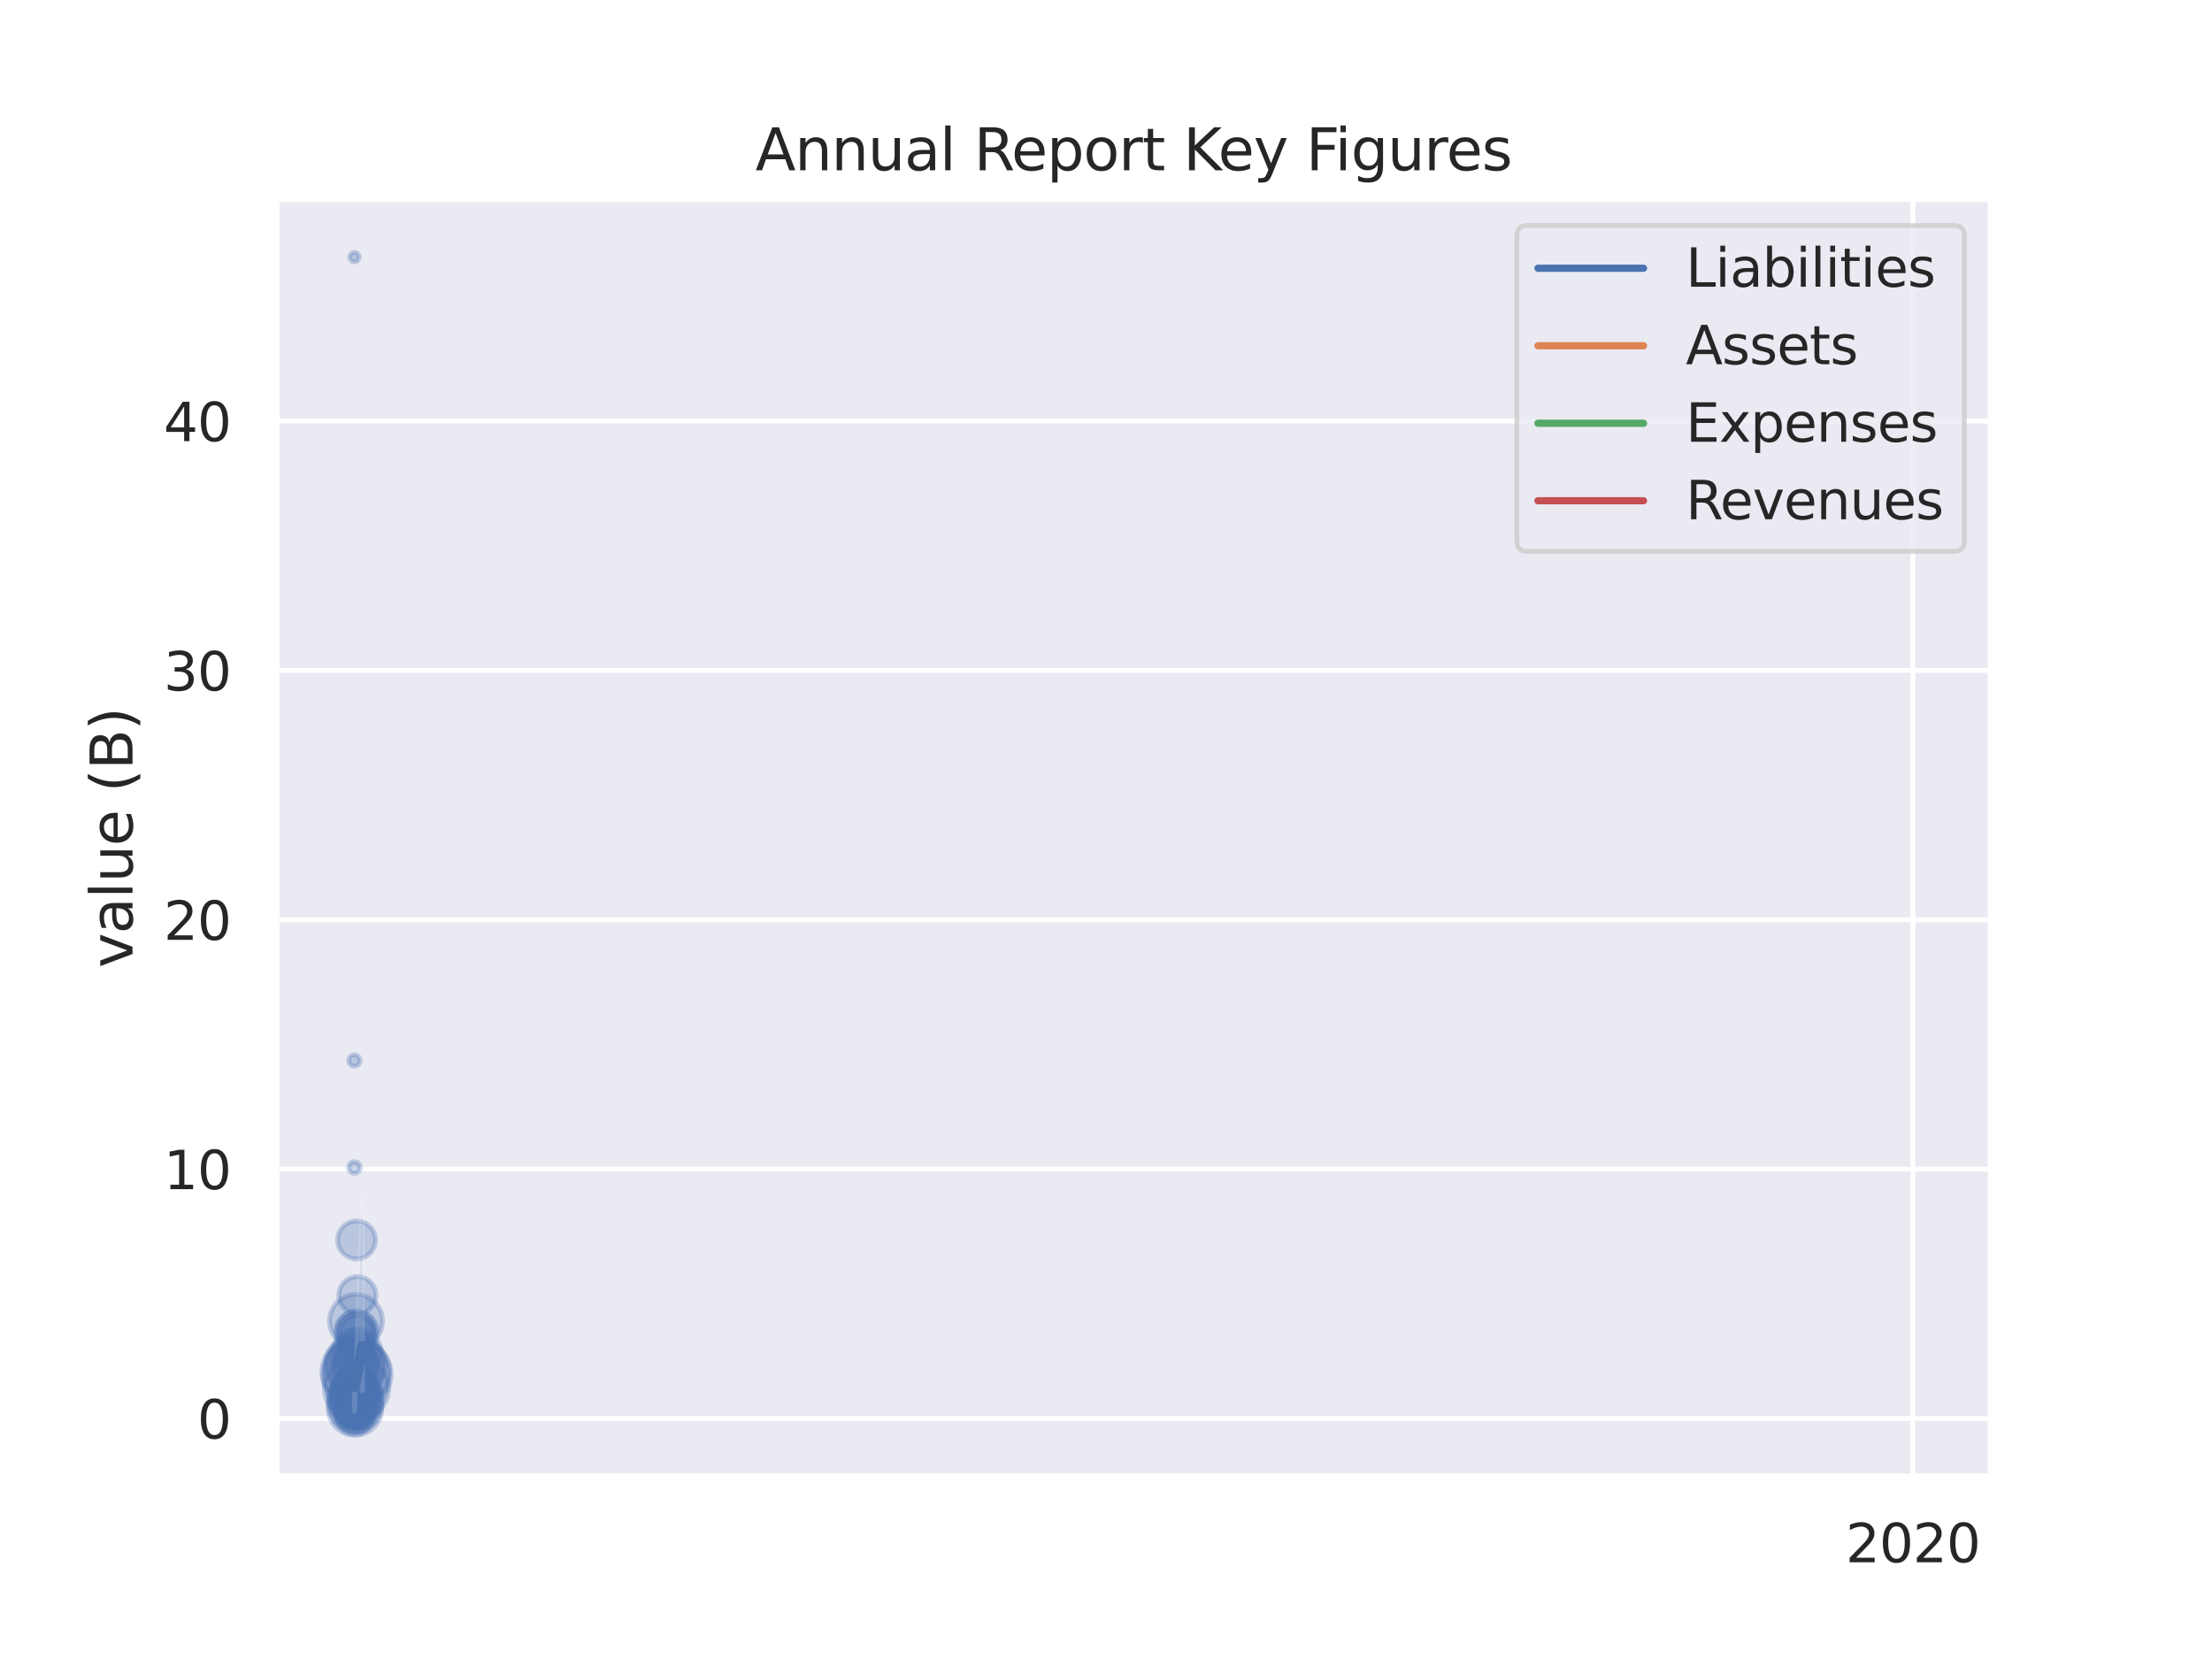 <?xml version="1.0" encoding="utf-8" standalone="no"?>
<!DOCTYPE svg PUBLIC "-//W3C//DTD SVG 1.1//EN"
  "http://www.w3.org/Graphics/SVG/1.1/DTD/svg11.dtd">
<svg xmlns:xlink="http://www.w3.org/1999/xlink" width="460.8pt" height="345.6pt" viewBox="0 0 460.8 345.6" xmlns="http://www.w3.org/2000/svg" version="1.1">
 <defs>
  <style type="text/css">*{stroke-linejoin: round; stroke-linecap: butt}</style>
 </defs>
 <g id="figure_1">
  <g id="patch_1">
   <path d="M 0 345.6 
L 460.8 345.6 
L 460.8 0 
L 0 0 
z
" style="fill: #ffffff"/>
  </g>
  <g id="axes_1">
   <g id="patch_2">
    <path d="M 57.6 307.584 
L 414.72 307.584 
L 414.72 41.472 
L 57.6 41.472 
z
" style="fill: #eaeaf2"/>
   </g>
   <g id="matplotlib.axis_1">
    <g id="xtick_1">
     <g id="line2d_1">
      <path d="M 398.487 307.584 
L 398.487 41.472 
" clip-path="url(#p15b1c9dc58)" style="fill: none; stroke: #ffffff; stroke-linecap: round"/>
     </g>
     <g id="text_1">
      <!-- 2020 -->
      <g style="fill: #262626" transform="translate(384.49 325.442) scale(0.11 -0.11)">
       <defs>
        <path id="DejaVuSans-32" d="M 1228 531 
L 3431 531 
L 3431 0 
L 469 0 
L 469 531 
Q 828 903 1448 1529 
Q 2069 2156 2228 2338 
Q 2531 2678 2651 2914 
Q 2772 3150 2772 3378 
Q 2772 3750 2511 3984 
Q 2250 4219 1831 4219 
Q 1534 4219 1204 4116 
Q 875 4013 500 3803 
L 500 4441 
Q 881 4594 1212 4672 
Q 1544 4750 1819 4750 
Q 2544 4750 2975 4387 
Q 3406 4025 3406 3419 
Q 3406 3131 3298 2873 
Q 3191 2616 2906 2266 
Q 2828 2175 2409 1742 
Q 1991 1309 1228 531 
z
" transform="scale(0.016)"/>
        <path id="DejaVuSans-30" d="M 2034 4250 
Q 1547 4250 1301 3770 
Q 1056 3291 1056 2328 
Q 1056 1369 1301 889 
Q 1547 409 2034 409 
Q 2525 409 2770 889 
Q 3016 1369 3016 2328 
Q 3016 3291 2770 3770 
Q 2525 4250 2034 4250 
z
M 2034 4750 
Q 2819 4750 3233 4129 
Q 3647 3509 3647 2328 
Q 3647 1150 3233 529 
Q 2819 -91 2034 -91 
Q 1250 -91 836 529 
Q 422 1150 422 2328 
Q 422 3509 836 4129 
Q 1250 4750 2034 4750 
z
" transform="scale(0.016)"/>
       </defs>
       <use xlink:href="#DejaVuSans-32"/>
       <use xlink:href="#DejaVuSans-30" x="63.623"/>
       <use xlink:href="#DejaVuSans-32" x="127.246"/>
       <use xlink:href="#DejaVuSans-30" x="190.869"/>
      </g>
     </g>
    </g>
   </g>
   <g id="matplotlib.axis_2">
    <g id="ytick_1">
     <g id="line2d_2">
      <path d="M 57.6 295.488 
L 414.72 295.488 
" clip-path="url(#p15b1c9dc58)" style="fill: none; stroke: #ffffff; stroke-linecap: round"/>
     </g>
     <g id="text_2">
      <!-- 0 -->
      <g style="fill: #262626" transform="translate(41.101 299.667) scale(0.11 -0.11)">
       <use xlink:href="#DejaVuSans-30"/>
      </g>
     </g>
    </g>
    <g id="ytick_2">
     <g id="line2d_3">
      <path d="M 57.6 243.547 
L 414.72 243.547 
" clip-path="url(#p15b1c9dc58)" style="fill: none; stroke: #ffffff; stroke-linecap: round"/>
     </g>
     <g id="text_3">
      <!-- 10 -->
      <g style="fill: #262626" transform="translate(34.102 247.726) scale(0.11 -0.11)">
       <defs>
        <path id="DejaVuSans-31" d="M 794 531 
L 1825 531 
L 1825 4091 
L 703 3866 
L 703 4441 
L 1819 4666 
L 2450 4666 
L 2450 531 
L 3481 531 
L 3481 0 
L 794 0 
L 794 531 
z
" transform="scale(0.016)"/>
       </defs>
       <use xlink:href="#DejaVuSans-31"/>
       <use xlink:href="#DejaVuSans-30" x="63.623"/>
      </g>
     </g>
    </g>
    <g id="ytick_3">
     <g id="line2d_4">
      <path d="M 57.6 191.606 
L 414.72 191.606 
" clip-path="url(#p15b1c9dc58)" style="fill: none; stroke: #ffffff; stroke-linecap: round"/>
     </g>
     <g id="text_4">
      <!-- 20 -->
      <g style="fill: #262626" transform="translate(34.102 195.786) scale(0.11 -0.11)">
       <use xlink:href="#DejaVuSans-32"/>
       <use xlink:href="#DejaVuSans-30" x="63.623"/>
      </g>
     </g>
    </g>
    <g id="ytick_4">
     <g id="line2d_5">
      <path d="M 57.6 139.666 
L 414.72 139.666 
" clip-path="url(#p15b1c9dc58)" style="fill: none; stroke: #ffffff; stroke-linecap: round"/>
     </g>
     <g id="text_5">
      <!-- 30 -->
      <g style="fill: #262626" transform="translate(34.102 143.845) scale(0.11 -0.11)">
       <defs>
        <path id="DejaVuSans-33" d="M 2597 2516 
Q 3050 2419 3304 2112 
Q 3559 1806 3559 1356 
Q 3559 666 3084 287 
Q 2609 -91 1734 -91 
Q 1441 -91 1130 -33 
Q 819 25 488 141 
L 488 750 
Q 750 597 1062 519 
Q 1375 441 1716 441 
Q 2309 441 2620 675 
Q 2931 909 2931 1356 
Q 2931 1769 2642 2001 
Q 2353 2234 1838 2234 
L 1294 2234 
L 1294 2753 
L 1863 2753 
Q 2328 2753 2575 2939 
Q 2822 3125 2822 3475 
Q 2822 3834 2567 4026 
Q 2313 4219 1838 4219 
Q 1578 4219 1281 4162 
Q 984 4106 628 3988 
L 628 4550 
Q 988 4650 1302 4700 
Q 1616 4750 1894 4750 
Q 2613 4750 3031 4423 
Q 3450 4097 3450 3541 
Q 3450 3153 3228 2886 
Q 3006 2619 2597 2516 
z
" transform="scale(0.016)"/>
       </defs>
       <use xlink:href="#DejaVuSans-33"/>
       <use xlink:href="#DejaVuSans-30" x="63.623"/>
      </g>
     </g>
    </g>
    <g id="ytick_5">
     <g id="line2d_6">
      <path d="M 57.6 87.725 
L 414.72 87.725 
" clip-path="url(#p15b1c9dc58)" style="fill: none; stroke: #ffffff; stroke-linecap: round"/>
     </g>
     <g id="text_6">
      <!-- 40 -->
      <g style="fill: #262626" transform="translate(34.102 91.904) scale(0.11 -0.11)">
       <defs>
        <path id="DejaVuSans-34" d="M 2419 4116 
L 825 1625 
L 2419 1625 
L 2419 4116 
z
M 2253 4666 
L 3047 4666 
L 3047 1625 
L 3713 1625 
L 3713 1100 
L 3047 1100 
L 3047 0 
L 2419 0 
L 2419 1100 
L 313 1100 
L 313 1709 
L 2253 4666 
z
" transform="scale(0.016)"/>
       </defs>
       <use xlink:href="#DejaVuSans-34"/>
       <use xlink:href="#DejaVuSans-30" x="63.623"/>
      </g>
     </g>
    </g>
    <g id="text_7">
     <!-- value (B) -->
     <g style="fill: #262626" transform="translate(27.607 201.623) rotate(-90) scale(0.12 -0.12)">
      <defs>
       <path id="DejaVuSans-76" d="M 191 3500 
L 800 3500 
L 1894 563 
L 2988 3500 
L 3597 3500 
L 2284 0 
L 1503 0 
L 191 3500 
z
" transform="scale(0.016)"/>
       <path id="DejaVuSans-61" d="M 2194 1759 
Q 1497 1759 1228 1600 
Q 959 1441 959 1056 
Q 959 750 1161 570 
Q 1363 391 1709 391 
Q 2188 391 2477 730 
Q 2766 1069 2766 1631 
L 2766 1759 
L 2194 1759 
z
M 3341 1997 
L 3341 0 
L 2766 0 
L 2766 531 
Q 2569 213 2275 61 
Q 1981 -91 1556 -91 
Q 1019 -91 701 211 
Q 384 513 384 1019 
Q 384 1609 779 1909 
Q 1175 2209 1959 2209 
L 2766 2209 
L 2766 2266 
Q 2766 2663 2505 2880 
Q 2244 3097 1772 3097 
Q 1472 3097 1187 3025 
Q 903 2953 641 2809 
L 641 3341 
Q 956 3463 1253 3523 
Q 1550 3584 1831 3584 
Q 2591 3584 2966 3190 
Q 3341 2797 3341 1997 
z
" transform="scale(0.016)"/>
       <path id="DejaVuSans-6c" d="M 603 4863 
L 1178 4863 
L 1178 0 
L 603 0 
L 603 4863 
z
" transform="scale(0.016)"/>
       <path id="DejaVuSans-75" d="M 544 1381 
L 544 3500 
L 1119 3500 
L 1119 1403 
Q 1119 906 1312 657 
Q 1506 409 1894 409 
Q 2359 409 2629 706 
Q 2900 1003 2900 1516 
L 2900 3500 
L 3475 3500 
L 3475 0 
L 2900 0 
L 2900 538 
Q 2691 219 2414 64 
Q 2138 -91 1772 -91 
Q 1169 -91 856 284 
Q 544 659 544 1381 
z
M 1991 3584 
L 1991 3584 
z
" transform="scale(0.016)"/>
       <path id="DejaVuSans-65" d="M 3597 1894 
L 3597 1613 
L 953 1613 
Q 991 1019 1311 708 
Q 1631 397 2203 397 
Q 2534 397 2845 478 
Q 3156 559 3463 722 
L 3463 178 
Q 3153 47 2828 -22 
Q 2503 -91 2169 -91 
Q 1331 -91 842 396 
Q 353 884 353 1716 
Q 353 2575 817 3079 
Q 1281 3584 2069 3584 
Q 2775 3584 3186 3129 
Q 3597 2675 3597 1894 
z
M 3022 2063 
Q 3016 2534 2758 2815 
Q 2500 3097 2075 3097 
Q 1594 3097 1305 2825 
Q 1016 2553 972 2059 
L 3022 2063 
z
" transform="scale(0.016)"/>
       <path id="DejaVuSans-20" transform="scale(0.016)"/>
       <path id="DejaVuSans-28" d="M 1984 4856 
Q 1566 4138 1362 3434 
Q 1159 2731 1159 2009 
Q 1159 1288 1364 580 
Q 1569 -128 1984 -844 
L 1484 -844 
Q 1016 -109 783 600 
Q 550 1309 550 2009 
Q 550 2706 781 3412 
Q 1013 4119 1484 4856 
L 1984 4856 
z
" transform="scale(0.016)"/>
       <path id="DejaVuSans-42" d="M 1259 2228 
L 1259 519 
L 2272 519 
Q 2781 519 3026 730 
Q 3272 941 3272 1375 
Q 3272 1813 3026 2020 
Q 2781 2228 2272 2228 
L 1259 2228 
z
M 1259 4147 
L 1259 2741 
L 2194 2741 
Q 2656 2741 2882 2914 
Q 3109 3088 3109 3444 
Q 3109 3797 2882 3972 
Q 2656 4147 2194 4147 
L 1259 4147 
z
M 628 4666 
L 2241 4666 
Q 2963 4666 3353 4366 
Q 3744 4066 3744 3513 
Q 3744 3084 3544 2831 
Q 3344 2578 2956 2516 
Q 3422 2416 3680 2098 
Q 3938 1781 3938 1306 
Q 3938 681 3513 340 
Q 3088 0 2303 0 
L 628 0 
L 628 4666 
z
" transform="scale(0.016)"/>
       <path id="DejaVuSans-29" d="M 513 4856 
L 1013 4856 
Q 1481 4119 1714 3412 
Q 1947 2706 1947 2009 
Q 1947 1309 1714 600 
Q 1481 -109 1013 -844 
L 513 -844 
Q 928 -128 1133 580 
Q 1338 1288 1338 2009 
Q 1338 2731 1133 3434 
Q 928 4138 513 4856 
z
" transform="scale(0.016)"/>
      </defs>
      <use xlink:href="#DejaVuSans-76"/>
      <use xlink:href="#DejaVuSans-61" x="59.18"/>
      <use xlink:href="#DejaVuSans-6c" x="120.459"/>
      <use xlink:href="#DejaVuSans-75" x="148.242"/>
      <use xlink:href="#DejaVuSans-65" x="211.621"/>
      <use xlink:href="#DejaVuSans-20" x="273.145"/>
      <use xlink:href="#DejaVuSans-28" x="304.932"/>
      <use xlink:href="#DejaVuSans-42" x="343.945"/>
      <use xlink:href="#DejaVuSans-29" x="412.549"/>
     </g>
    </g>
   </g>
   <g id="PathCollection_1">
    <path d="M 74.173 280.697 
C 75.639 280.697 77.044 280.114 78.08 279.078 
C 79.117 278.042 79.699 276.636 79.699 275.171 
C 79.699 273.706 79.117 272.3 78.08 271.264 
C 77.044 270.228 75.639 269.645 74.173 269.645 
C 72.708 269.645 71.302 270.228 70.266 271.264 
C 69.23 272.3 68.648 273.706 68.648 275.171 
C 68.648 276.636 69.23 278.042 70.266 279.078 
C 71.302 280.114 72.708 280.697 74.173 280.697 
z
" clip-path="url(#p15b1c9dc58)" style="fill: #4c72b0; fill-opacity: 0.3; stroke: #4c72b0; stroke-opacity: 0.3"/>
    <path d="M 74.2 281.226 
C 75.156 281.226 76.073 280.846 76.749 280.17 
C 77.425 279.494 77.805 278.577 77.805 277.621 
C 77.805 276.665 77.425 275.748 76.749 275.072 
C 76.073 274.396 75.156 274.016 74.2 274.016 
C 73.244 274.016 72.327 274.396 71.651 275.072 
C 70.975 275.748 70.595 276.665 70.595 277.621 
C 70.595 278.577 70.975 279.494 71.651 280.17 
C 72.327 280.846 73.244 281.226 74.2 281.226 
z
" clip-path="url(#p15b1c9dc58)" style="fill: #4c72b0; fill-opacity: 0.3; stroke: #4c72b0; stroke-opacity: 0.3"/>
    <path d="M 74.007 290.561 
C 75.657 290.561 77.239 289.905 78.406 288.739 
C 79.573 287.572 80.229 285.989 80.229 284.339 
C 80.229 282.689 79.573 281.106 78.406 279.939 
C 77.239 278.773 75.657 278.117 74.007 278.117 
C 72.357 278.117 70.774 278.773 69.607 279.939 
C 68.44 281.106 67.785 282.689 67.785 284.339 
C 67.785 285.989 68.44 287.572 69.607 288.739 
C 70.774 289.905 72.357 290.561 74.007 290.561 
z
" clip-path="url(#p15b1c9dc58)" style="fill: #4c72b0; fill-opacity: 0.3; stroke: #4c72b0; stroke-opacity: 0.3"/>
    <path d="M 73.844 293.264 
C 74.327 293.264 74.791 293.072 75.132 292.73 
C 75.474 292.388 75.666 291.925 75.666 291.442 
C 75.666 290.959 75.474 290.495 75.132 290.154 
C 74.791 289.812 74.327 289.62 73.844 289.62 
C 73.361 289.62 72.898 289.812 72.556 290.154 
C 72.214 290.495 72.022 290.959 72.022 291.442 
C 72.022 291.925 72.214 292.388 72.556 292.73 
C 72.898 293.072 73.361 293.264 73.844 293.264 
z
" clip-path="url(#p15b1c9dc58)" style="fill: #4c72b0; fill-opacity: 0.3; stroke: #4c72b0; stroke-opacity: 0.3"/>
    <path d="M 74.012 298.138 
C 75.087 298.138 76.119 297.711 76.88 296.951 
C 77.64 296.19 78.067 295.158 78.067 294.083 
C 78.067 293.007 77.64 291.976 76.88 291.215 
C 76.119 290.455 75.087 290.027 74.012 290.027 
C 72.936 290.027 71.905 290.455 71.144 291.215 
C 70.384 291.976 69.956 293.007 69.956 294.083 
C 69.956 295.158 70.384 296.19 71.144 296.951 
C 71.905 297.711 72.936 298.138 74.012 298.138 
z
" clip-path="url(#p15b1c9dc58)" style="fill: #4c72b0; fill-opacity: 0.3; stroke: #4c72b0; stroke-opacity: 0.3"/>
    <path d="M 74.136 297.334 
C 74.926 297.334 75.685 297.02 76.244 296.461 
C 76.803 295.903 77.117 295.144 77.117 294.354 
C 77.117 293.564 76.803 292.805 76.244 292.246 
C 75.685 291.687 74.926 291.373 74.136 291.373 
C 73.346 291.373 72.587 291.687 72.029 292.246 
C 71.47 292.805 71.156 293.564 71.156 294.354 
C 71.156 295.144 71.47 295.903 72.029 296.461 
C 72.587 297.02 73.346 297.334 74.136 297.334 
z
" clip-path="url(#p15b1c9dc58)" style="fill: #4c72b0; fill-opacity: 0.3; stroke: #4c72b0; stroke-opacity: 0.3"/>
    <path d="M 74.297 284.088 
C 75.105 284.088 75.88 283.767 76.451 283.196 
C 77.022 282.624 77.343 281.85 77.343 281.042 
C 77.343 280.234 77.022 279.459 76.451 278.888 
C 75.88 278.317 75.105 277.996 74.297 277.996 
C 73.489 277.996 72.715 278.317 72.143 278.888 
C 71.572 279.459 71.251 280.234 71.251 281.042 
C 71.251 281.85 71.572 282.624 72.143 283.196 
C 72.715 283.767 73.489 284.088 74.297 284.088 
z
" clip-path="url(#p15b1c9dc58)" style="fill: #4c72b0; fill-opacity: 0.3; stroke: #4c72b0; stroke-opacity: 0.3"/>
    <path d="M 74.137 295.399 
C 74.808 295.399 75.452 295.132 75.927 294.658 
C 76.401 294.183 76.668 293.539 76.668 292.868 
C 76.668 292.197 76.401 291.553 75.927 291.078 
C 75.452 290.604 74.808 290.337 74.137 290.337 
C 73.466 290.337 72.822 290.604 72.347 291.078 
C 71.873 291.553 71.606 292.197 71.606 292.868 
C 71.606 293.539 71.873 294.183 72.347 294.658 
C 72.822 295.132 73.466 295.399 74.137 295.399 
z
" clip-path="url(#p15b1c9dc58)" style="fill: #4c72b0; fill-opacity: 0.3; stroke: #4c72b0; stroke-opacity: 0.3"/>
    <path d="M 74.062 290.695 
C 75.67 290.695 77.213 290.056 78.35 288.919 
C 79.488 287.782 80.127 286.239 80.127 284.631 
C 80.127 283.022 79.488 281.48 78.35 280.342 
C 77.213 279.205 75.67 278.566 74.062 278.566 
C 72.453 278.566 70.911 279.205 69.773 280.342 
C 68.636 281.48 67.997 283.022 67.997 284.631 
C 67.997 286.239 68.636 287.782 69.773 288.919 
C 70.911 290.056 72.453 290.695 74.062 290.695 
z
" clip-path="url(#p15b1c9dc58)" style="fill: #4c72b0; fill-opacity: 0.3; stroke: #4c72b0; stroke-opacity: 0.3"/>
    <path d="M 74.398 280.959 
C 75.31 280.959 76.186 280.597 76.831 279.951 
C 77.477 279.306 77.84 278.43 77.84 277.518 
C 77.84 276.605 77.477 275.729 76.831 275.084 
C 76.186 274.438 75.31 274.076 74.398 274.076 
C 73.485 274.076 72.609 274.438 71.964 275.084 
C 71.318 275.729 70.956 276.605 70.956 277.518 
C 70.956 278.43 71.318 279.306 71.964 279.951 
C 72.609 280.597 73.485 280.959 74.398 280.959 
z
" clip-path="url(#p15b1c9dc58)" style="fill: #4c72b0; fill-opacity: 0.3; stroke: #4c72b0; stroke-opacity: 0.3"/>
    <path d="M 74.288 262.249 
C 75.334 262.249 76.338 261.833 77.078 261.093 
C 77.818 260.353 78.233 259.349 78.233 258.303 
C 78.233 257.257 77.818 256.253 77.078 255.513 
C 76.338 254.773 75.334 254.357 74.288 254.357 
C 73.241 254.357 72.238 254.773 71.498 255.513 
C 70.758 256.253 70.342 257.257 70.342 258.303 
C 70.342 259.349 70.758 260.353 71.498 261.093 
C 72.238 261.833 73.241 262.249 74.288 262.249 
z
" clip-path="url(#p15b1c9dc58)" style="fill: #4c72b0; fill-opacity: 0.3; stroke: #4c72b0; stroke-opacity: 0.3"/>
    <path d="M 74.003 289.74 
C 75.319 289.74 76.582 289.217 77.512 288.286 
C 78.443 287.355 78.966 286.093 78.966 284.776 
C 78.966 283.46 78.443 282.198 77.512 281.267 
C 76.582 280.336 75.319 279.813 74.003 279.813 
C 72.686 279.813 71.424 280.336 70.493 281.267 
C 69.562 282.198 69.039 283.46 69.039 284.776 
C 69.039 286.093 69.562 287.355 70.493 288.286 
C 71.424 289.217 72.686 289.74 74.003 289.74 
z
" clip-path="url(#p15b1c9dc58)" style="fill: #4c72b0; fill-opacity: 0.3; stroke: #4c72b0; stroke-opacity: 0.3"/>
    <path d="M 74.338 284.354 
C 75.319 284.354 76.261 283.964 76.955 283.27 
C 77.649 282.576 78.039 281.635 78.039 280.653 
C 78.039 279.671 77.649 278.73 76.955 278.036 
C 76.261 277.342 75.319 276.952 74.338 276.952 
C 73.356 276.952 72.414 277.342 71.72 278.036 
C 71.026 278.73 70.636 279.671 70.636 280.653 
C 70.636 281.635 71.026 282.576 71.72 283.27 
C 72.414 283.964 73.356 284.354 74.338 284.354 
z
" clip-path="url(#p15b1c9dc58)" style="fill: #4c72b0; fill-opacity: 0.3; stroke: #4c72b0; stroke-opacity: 0.3"/>
    <path d="M 73.835 287.013 
C 74.187 287.013 74.525 286.873 74.775 286.623 
C 75.024 286.374 75.164 286.036 75.164 285.684 
C 75.164 285.331 75.024 284.993 74.775 284.744 
C 74.525 284.495 74.187 284.355 73.835 284.355 
C 73.482 284.355 73.144 284.495 72.895 284.744 
C 72.646 284.993 72.506 285.331 72.506 285.684 
C 72.506 286.036 72.646 286.374 72.895 286.623 
C 73.144 286.873 73.482 287.013 73.835 287.013 
z
" clip-path="url(#p15b1c9dc58)" style="fill: #4c72b0; fill-opacity: 0.3; stroke: #4c72b0; stroke-opacity: 0.3"/>
    <path d="M 74.158 286.365 
C 75.261 286.365 76.319 285.926 77.099 285.146 
C 77.879 284.366 78.317 283.308 78.317 282.205 
C 78.317 281.102 77.879 280.044 77.099 279.264 
C 76.319 278.484 75.261 278.046 74.158 278.046 
C 73.055 278.046 71.997 278.484 71.217 279.264 
C 70.437 280.044 69.999 281.102 69.999 282.205 
C 69.999 283.308 70.437 284.366 71.217 285.146 
C 71.997 285.926 73.055 286.365 74.158 286.365 
z
" clip-path="url(#p15b1c9dc58)" style="fill: #4c72b0; fill-opacity: 0.3; stroke: #4c72b0; stroke-opacity: 0.3"/>
    <path d="M 73.833 297.538 
C 74.526 297.538 75.191 297.262 75.681 296.772 
C 76.171 296.282 76.447 295.617 76.447 294.924 
C 76.447 294.231 76.171 293.566 75.681 293.076 
C 75.191 292.586 74.526 292.311 73.833 292.311 
C 73.14 292.311 72.475 292.586 71.985 293.076 
C 71.495 293.566 71.22 294.231 71.22 294.924 
C 71.22 295.617 71.495 296.282 71.985 296.772 
C 72.475 297.262 73.14 297.538 73.833 297.538 
z
" clip-path="url(#p15b1c9dc58)" style="fill: #4c72b0; fill-opacity: 0.3; stroke: #4c72b0; stroke-opacity: 0.3"/>
    <path d="M 73.872 298.85 
C 74.871 298.85 75.83 298.453 76.537 297.746 
C 77.243 297.039 77.641 296.08 77.641 295.081 
C 77.641 294.081 77.243 293.122 76.537 292.416 
C 75.83 291.709 74.871 291.312 73.872 291.312 
C 72.872 291.312 71.913 291.709 71.207 292.416 
C 70.5 293.122 70.103 294.081 70.103 295.081 
C 70.103 296.08 70.5 297.039 71.207 297.746 
C 71.913 298.453 72.872 298.85 73.872 298.85 
z
" clip-path="url(#p15b1c9dc58)" style="fill: #4c72b0; fill-opacity: 0.3; stroke: #4c72b0; stroke-opacity: 0.3"/>
    <path d="M 74.154 289.018 
C 75.425 289.018 76.643 288.513 77.542 287.614 
C 78.44 286.716 78.945 285.497 78.945 284.226 
C 78.945 282.956 78.44 281.737 77.542 280.838 
C 76.643 279.94 75.425 279.435 74.154 279.435 
C 72.883 279.435 71.664 279.94 70.766 280.838 
C 69.867 281.737 69.362 282.956 69.362 284.226 
C 69.362 285.497 69.867 286.716 70.766 287.614 
C 71.664 288.513 72.883 289.018 74.154 289.018 
z
" clip-path="url(#p15b1c9dc58)" style="fill: #4c72b0; fill-opacity: 0.3; stroke: #4c72b0; stroke-opacity: 0.3"/>
    <path d="M 73.996 297.903 
C 75.488 297.903 76.918 297.311 77.973 296.256 
C 79.027 295.202 79.62 293.771 79.62 292.28 
C 79.62 290.788 79.027 289.358 77.973 288.303 
C 76.918 287.249 75.488 286.656 73.996 286.656 
C 72.505 286.656 71.074 287.249 70.02 288.303 
C 68.965 289.358 68.373 290.788 68.373 292.28 
C 68.373 293.771 68.965 295.202 70.02 296.256 
C 71.074 297.311 72.505 297.903 73.996 297.903 
z
" clip-path="url(#p15b1c9dc58)" style="fill: #4c72b0; fill-opacity: 0.3; stroke: #4c72b0; stroke-opacity: 0.3"/>
    <path d="M 74.067 295.177 
C 75.127 295.177 76.143 294.756 76.892 294.007 
C 77.641 293.257 78.062 292.241 78.062 291.181 
C 78.062 290.122 77.641 289.105 76.892 288.356 
C 76.143 287.607 75.127 287.186 74.067 287.186 
C 73.007 287.186 71.991 287.607 71.242 288.356 
C 70.493 289.105 70.072 290.122 70.072 291.181 
C 70.072 292.241 70.493 293.257 71.242 294.007 
C 71.991 294.756 73.007 295.177 74.067 295.177 
z
" clip-path="url(#p15b1c9dc58)" style="fill: #4c72b0; fill-opacity: 0.3; stroke: #4c72b0; stroke-opacity: 0.3"/>
    <path d="M 74.299 281.794 
C 75.443 281.794 76.541 281.34 77.35 280.531 
C 78.159 279.722 78.613 278.625 78.613 277.481 
C 78.613 276.337 78.159 275.239 77.35 274.43 
C 76.541 273.621 75.443 273.167 74.299 273.167 
C 73.155 273.167 72.058 273.621 71.249 274.43 
C 70.44 275.239 69.986 276.337 69.986 277.481 
C 69.986 278.625 70.44 279.722 71.249 280.531 
C 72.058 281.34 73.155 281.794 74.299 281.794 
z
" clip-path="url(#p15b1c9dc58)" style="fill: #4c72b0; fill-opacity: 0.3; stroke: #4c72b0; stroke-opacity: 0.3"/>
    <path d="M 74.063 296.738 
C 75.533 296.738 76.943 296.154 77.983 295.115 
C 79.022 294.075 79.606 292.665 79.606 291.194 
C 79.606 289.724 79.022 288.314 77.983 287.274 
C 76.943 286.235 75.533 285.651 74.063 285.651 
C 72.592 285.651 71.182 286.235 70.143 287.274 
C 69.103 288.314 68.519 289.724 68.519 291.194 
C 68.519 292.665 69.103 294.075 70.143 295.115 
C 71.182 296.154 72.592 296.738 74.063 296.738 
z
" clip-path="url(#p15b1c9dc58)" style="fill: #4c72b0; fill-opacity: 0.3; stroke: #4c72b0; stroke-opacity: 0.3"/>
    <path d="M 73.833 244.428 
C 74.154 244.428 74.461 244.301 74.688 244.074 
C 74.915 243.847 75.043 243.539 75.043 243.218 
C 75.043 242.897 74.915 242.59 74.688 242.363 
C 74.461 242.136 74.154 242.008 73.833 242.008 
C 73.512 242.008 73.204 242.136 72.977 242.363 
C 72.75 242.59 72.623 242.897 72.623 243.218 
C 72.623 243.539 72.75 243.847 72.977 244.074 
C 73.204 244.301 73.512 244.428 73.833 244.428 
z
" clip-path="url(#p15b1c9dc58)" style="fill: #4c72b0; fill-opacity: 0.3; stroke: #4c72b0; stroke-opacity: 0.3"/>
    <path d="M 74.01 297.239 
C 75.059 297.239 76.065 296.823 76.807 296.081 
C 77.549 295.339 77.966 294.333 77.966 293.284 
C 77.966 292.235 77.549 291.229 76.807 290.487 
C 76.065 289.746 75.059 289.329 74.01 289.329 
C 72.961 289.329 71.955 289.746 71.214 290.487 
C 70.472 291.229 70.055 292.235 70.055 293.284 
C 70.055 294.333 70.472 295.339 71.214 296.081 
C 71.955 296.823 72.961 297.239 74.01 297.239 
z
" clip-path="url(#p15b1c9dc58)" style="fill: #4c72b0; fill-opacity: 0.3; stroke: #4c72b0; stroke-opacity: 0.3"/>
    <path d="M 73.957 294.872 
C 75.243 294.872 76.477 294.361 77.386 293.452 
C 78.296 292.542 78.807 291.309 78.807 290.022 
C 78.807 288.736 78.296 287.503 77.386 286.593 
C 76.477 285.684 75.243 285.173 73.957 285.173 
C 72.671 285.173 71.437 285.684 70.528 286.593 
C 69.618 287.503 69.107 288.736 69.107 290.022 
C 69.107 291.309 69.618 292.542 70.528 293.452 
C 71.437 294.361 72.671 294.872 73.957 294.872 
z
" clip-path="url(#p15b1c9dc58)" style="fill: #4c72b0; fill-opacity: 0.3; stroke: #4c72b0; stroke-opacity: 0.3"/>
    <path d="M 73.931 297.261 
C 74.656 297.261 75.351 296.972 75.864 296.46 
C 76.377 295.947 76.665 295.252 76.665 294.527 
C 76.665 293.802 76.377 293.107 75.864 292.594 
C 75.351 292.082 74.656 291.794 73.931 291.794 
C 73.206 291.794 72.511 292.082 71.998 292.594 
C 71.486 293.107 71.198 293.802 71.198 294.527 
C 71.198 295.252 71.486 295.947 71.998 296.46 
C 72.511 296.972 73.206 297.261 73.931 297.261 
z
" clip-path="url(#p15b1c9dc58)" style="fill: #4c72b0; fill-opacity: 0.3; stroke: #4c72b0; stroke-opacity: 0.3"/>
    <path d="M 75.51 293.43 
C 75.792 293.43 76.062 293.318 76.261 293.119 
C 76.46 292.919 76.572 292.649 76.572 292.367 
C 76.572 292.086 76.46 291.816 76.261 291.616 
C 76.062 291.417 75.792 291.305 75.51 291.305 
C 75.229 291.305 74.958 291.417 74.759 291.616 
C 74.56 291.816 74.448 292.086 74.448 292.367 
C 74.448 292.649 74.56 292.919 74.759 293.119 
C 74.958 293.318 75.229 293.43 75.51 293.43 
z
" clip-path="url(#p15b1c9dc58)" style="fill: #4c72b0; fill-opacity: 0.3; stroke: #4c72b0; stroke-opacity: 0.3"/>
    <path d="M 73.833 222.113 
C 74.147 222.113 74.448 221.989 74.67 221.767 
C 74.892 221.545 75.016 221.244 75.016 220.93 
C 75.016 220.616 74.892 220.315 74.67 220.093 
C 74.448 219.871 74.147 219.746 73.833 219.746 
C 73.519 219.746 73.218 219.871 72.996 220.093 
C 72.774 220.315 72.649 220.616 72.649 220.93 
C 72.649 221.244 72.774 221.545 72.996 221.767 
C 73.218 221.989 73.519 222.113 73.833 222.113 
z
" clip-path="url(#p15b1c9dc58)" style="fill: #4c72b0; fill-opacity: 0.3; stroke: #4c72b0; stroke-opacity: 0.3"/>
    <path d="M 74.027 289.619 
C 74.819 289.619 75.579 289.304 76.139 288.744 
C 76.699 288.184 77.014 287.424 77.014 286.632 
C 77.014 285.839 76.699 285.08 76.139 284.519 
C 75.579 283.959 74.819 283.644 74.027 283.644 
C 73.234 283.644 72.475 283.959 71.914 284.519 
C 71.354 285.08 71.039 285.839 71.039 286.632 
C 71.039 287.424 71.354 288.184 71.914 288.744 
C 72.475 289.304 73.234 289.619 74.027 289.619 
z
" clip-path="url(#p15b1c9dc58)" style="fill: #4c72b0; fill-opacity: 0.3; stroke: #4c72b0; stroke-opacity: 0.3"/>
    <path d="M 74.452 273.699 
C 75.479 273.699 76.465 273.291 77.192 272.564 
C 77.918 271.837 78.327 270.851 78.327 269.824 
C 78.327 268.796 77.918 267.81 77.192 267.083 
C 76.465 266.357 75.479 265.948 74.452 265.948 
C 73.424 265.948 72.438 266.357 71.711 267.083 
C 70.985 267.81 70.576 268.796 70.576 269.824 
C 70.576 270.851 70.985 271.837 71.711 272.564 
C 72.438 273.291 73.424 273.699 74.452 273.699 
z
" clip-path="url(#p15b1c9dc58)" style="fill: #4c72b0; fill-opacity: 0.3; stroke: #4c72b0; stroke-opacity: 0.3"/>
    <path d="M 73.952 294.8 
C 74.295 294.8 74.625 294.664 74.868 294.421 
C 75.11 294.178 75.247 293.848 75.247 293.505 
C 75.247 293.162 75.11 292.832 74.868 292.589 
C 74.625 292.346 74.295 292.21 73.952 292.21 
C 73.608 292.21 73.279 292.346 73.036 292.589 
C 72.793 292.832 72.657 293.162 72.657 293.505 
C 72.657 293.848 72.793 294.178 73.036 294.421 
C 73.279 294.664 73.608 294.8 73.952 294.8 
z
" clip-path="url(#p15b1c9dc58)" style="fill: #4c72b0; fill-opacity: 0.3; stroke: #4c72b0; stroke-opacity: 0.3"/>
    <path d="M 73.833 296.771 
C 74.196 296.771 74.545 296.626 74.802 296.369 
C 75.059 296.112 75.203 295.764 75.203 295.4 
C 75.203 295.037 75.059 294.688 74.802 294.431 
C 74.545 294.174 74.196 294.03 73.833 294.03 
C 73.469 294.03 73.121 294.174 72.864 294.431 
C 72.607 294.688 72.462 295.037 72.462 295.4 
C 72.462 295.764 72.607 296.112 72.864 296.369 
C 73.121 296.626 73.469 296.771 73.833 296.771 
z
" clip-path="url(#p15b1c9dc58)" style="fill: #4c72b0; fill-opacity: 0.3; stroke: #4c72b0; stroke-opacity: 0.3"/>
    <path d="M 74.209 293.465 
C 75.379 293.465 76.502 293 77.329 292.173 
C 78.157 291.345 78.622 290.223 78.622 289.053 
C 78.622 287.882 78.157 286.76 77.329 285.933 
C 76.502 285.105 75.379 284.64 74.209 284.64 
C 73.039 284.64 71.916 285.105 71.089 285.933 
C 70.261 286.76 69.796 287.882 69.796 289.053 
C 69.796 290.223 70.261 291.345 71.089 292.173 
C 71.916 293 73.039 293.465 74.209 293.465 
z
" clip-path="url(#p15b1c9dc58)" style="fill: #4c72b0; fill-opacity: 0.3; stroke: #4c72b0; stroke-opacity: 0.3"/>
    <path d="M 74.056 294.177 
C 75.099 294.177 76.101 293.763 76.839 293.025 
C 77.577 292.287 77.991 291.285 77.991 290.242 
C 77.991 289.198 77.577 288.197 76.839 287.459 
C 76.101 286.72 75.099 286.306 74.056 286.306 
C 73.012 286.306 72.011 286.72 71.273 287.459 
C 70.534 288.197 70.12 289.198 70.12 290.242 
C 70.12 291.285 70.534 292.287 71.273 293.025 
C 72.011 293.763 73.012 294.177 74.056 294.177 
z
" clip-path="url(#p15b1c9dc58)" style="fill: #4c72b0; fill-opacity: 0.3; stroke: #4c72b0; stroke-opacity: 0.3"/>
    <path d="M 74.079 296.254 
C 75.51 296.254 76.883 295.685 77.895 294.674 
C 78.907 293.662 79.475 292.289 79.475 290.858 
C 79.475 289.427 78.907 288.054 77.895 287.042 
C 76.883 286.03 75.51 285.461 74.079 285.461 
C 72.648 285.461 71.275 286.03 70.263 287.042 
C 69.251 288.054 68.683 289.427 68.683 290.858 
C 68.683 292.289 69.251 293.662 70.263 294.674 
C 71.275 295.685 72.648 296.254 74.079 296.254 
z
" clip-path="url(#p15b1c9dc58)" style="fill: #4c72b0; fill-opacity: 0.3; stroke: #4c72b0; stroke-opacity: 0.3"/>
    <path d="M 74.181 281.332 
C 75.264 281.332 76.302 280.902 77.067 280.137 
C 77.832 279.372 78.262 278.334 78.262 277.251 
C 78.262 276.169 77.832 275.131 77.067 274.366 
C 76.302 273.6 75.264 273.17 74.181 273.17 
C 73.099 273.17 72.061 273.6 71.296 274.366 
C 70.53 275.131 70.1 276.169 70.1 277.251 
C 70.1 278.334 70.53 279.372 71.296 280.137 
C 72.061 280.902 73.099 281.332 74.181 281.332 
z
" clip-path="url(#p15b1c9dc58)" style="fill: #4c72b0; fill-opacity: 0.3; stroke: #4c72b0; stroke-opacity: 0.3"/>
    <path d="M 74.352 286.955 
C 75.701 286.955 76.996 286.419 77.95 285.465 
C 78.904 284.511 79.441 283.216 79.441 281.867 
C 79.441 280.517 78.904 279.223 77.95 278.269 
C 76.996 277.314 75.701 276.778 74.352 276.778 
C 73.002 276.778 71.708 277.314 70.754 278.269 
C 69.8 279.223 69.263 280.517 69.263 281.867 
C 69.263 283.216 69.8 284.511 70.754 285.465 
C 71.708 286.419 73.002 286.955 74.352 286.955 
z
" clip-path="url(#p15b1c9dc58)" style="fill: #4c72b0; fill-opacity: 0.3; stroke: #4c72b0; stroke-opacity: 0.3"/>
    <path d="M 73.933 297.449 
C 75.047 297.449 76.116 297.006 76.904 296.218 
C 77.693 295.43 78.135 294.361 78.135 293.246 
C 78.135 292.132 77.693 291.063 76.904 290.274 
C 76.116 289.486 75.047 289.044 73.933 289.044 
C 72.818 289.044 71.749 289.486 70.961 290.274 
C 70.173 291.063 69.73 292.132 69.73 293.246 
C 69.73 294.361 70.173 295.43 70.961 296.218 
C 71.749 297.006 72.818 297.449 73.933 297.449 
z
" clip-path="url(#p15b1c9dc58)" style="fill: #4c72b0; fill-opacity: 0.3; stroke: #4c72b0; stroke-opacity: 0.3"/>
    <path d="M 74.463 289.653 
C 75.032 289.653 75.578 289.426 75.981 289.024 
C 76.384 288.621 76.61 288.075 76.61 287.506 
C 76.61 286.937 76.384 286.39 75.981 285.988 
C 75.578 285.585 75.032 285.359 74.463 285.359 
C 73.894 285.359 73.348 285.585 72.945 285.988 
C 72.543 286.39 72.316 286.937 72.316 287.506 
C 72.316 288.075 72.543 288.621 72.945 289.024 
C 73.348 289.426 73.894 289.653 74.463 289.653 
z
" clip-path="url(#p15b1c9dc58)" style="fill: #4c72b0; fill-opacity: 0.3; stroke: #4c72b0; stroke-opacity: 0.3"/>
    <path d="M 73.833 288.571 
C 74.559 288.571 75.255 288.283 75.768 287.77 
C 76.282 287.256 76.57 286.56 76.57 285.834 
C 76.57 285.108 76.282 284.412 75.768 283.898 
C 75.255 283.385 74.559 283.097 73.833 283.097 
C 73.107 283.097 72.41 283.385 71.897 283.898 
C 71.384 284.412 71.095 285.108 71.095 285.834 
C 71.095 286.56 71.384 287.256 71.897 287.77 
C 72.41 288.283 73.107 288.571 73.833 288.571 
z
" clip-path="url(#p15b1c9dc58)" style="fill: #4c72b0; fill-opacity: 0.3; stroke: #4c72b0; stroke-opacity: 0.3"/>
    <path d="M 74.18 295.006 
C 74.477 295.006 74.762 294.888 74.973 294.678 
C 75.183 294.468 75.301 294.182 75.301 293.885 
C 75.301 293.588 75.183 293.302 74.973 293.092 
C 74.762 292.882 74.477 292.764 74.18 292.764 
C 73.882 292.764 73.597 292.882 73.387 293.092 
C 73.176 293.302 73.058 293.588 73.058 293.885 
C 73.058 294.182 73.176 294.468 73.387 294.678 
C 73.597 294.888 73.882 295.006 74.18 295.006 
z
" clip-path="url(#p15b1c9dc58)" style="fill: #4c72b0; fill-opacity: 0.3; stroke: #4c72b0; stroke-opacity: 0.3"/>
    <path d="M 73.95 298.98 
C 75.428 298.98 76.845 298.393 77.889 297.348 
C 78.934 296.304 79.521 294.887 79.521 293.409 
C 79.521 291.932 78.934 290.515 77.889 289.47 
C 76.845 288.426 75.428 287.839 73.95 287.839 
C 72.473 287.839 71.056 288.426 70.011 289.47 
C 68.967 290.515 68.38 291.932 68.38 293.409 
C 68.38 294.887 68.967 296.304 70.011 297.348 
C 71.056 298.393 72.473 298.98 73.95 298.98 
z
" clip-path="url(#p15b1c9dc58)" style="fill: #4c72b0; fill-opacity: 0.3; stroke: #4c72b0; stroke-opacity: 0.3"/>
    <path d="M 73.835 294.027 
C 74.331 294.027 74.806 293.83 75.157 293.479 
C 75.508 293.129 75.705 292.653 75.705 292.157 
C 75.705 291.661 75.508 291.185 75.157 290.835 
C 74.806 290.484 74.331 290.287 73.835 290.287 
C 73.339 290.287 72.863 290.484 72.512 290.835 
C 72.162 291.185 71.965 291.661 71.965 292.157 
C 71.965 292.653 72.162 293.129 72.512 293.479 
C 72.863 293.83 73.339 294.027 73.835 294.027 
z
" clip-path="url(#p15b1c9dc58)" style="fill: #4c72b0; fill-opacity: 0.3; stroke: #4c72b0; stroke-opacity: 0.3"/>
    <path d="M 73.833 54.557 
C 74.095 54.557 74.346 54.453 74.532 54.267 
C 74.717 54.082 74.821 53.83 74.821 53.568 
C 74.821 53.306 74.717 53.054 74.532 52.869 
C 74.346 52.683 74.095 52.579 73.833 52.579 
C 73.571 52.579 73.319 52.683 73.134 52.869 
C 72.948 53.054 72.844 53.306 72.844 53.568 
C 72.844 53.83 72.948 54.082 73.134 54.267 
C 73.319 54.453 73.571 54.557 73.833 54.557 
z
" clip-path="url(#p15b1c9dc58)" style="fill: #4c72b0; fill-opacity: 0.3; stroke: #4c72b0; stroke-opacity: 0.3"/>
    <path d="M 74.441 295.247 
C 75.551 295.247 76.616 294.806 77.401 294.021 
C 78.186 293.236 78.627 292.172 78.627 291.062 
C 78.627 289.952 78.186 288.887 77.401 288.102 
C 76.616 287.317 75.551 286.876 74.441 286.876 
C 73.331 286.876 72.266 287.317 71.481 288.102 
C 70.697 288.887 70.256 289.952 70.256 291.062 
C 70.256 292.172 70.697 293.236 71.481 294.021 
C 72.266 294.806 73.331 295.247 74.441 295.247 
z
" clip-path="url(#p15b1c9dc58)" style="fill: #4c72b0; fill-opacity: 0.3; stroke: #4c72b0; stroke-opacity: 0.3"/>
    <path d="M 74.389 293.363 
C 76.263 293.363 78.061 292.618 79.387 291.293 
C 80.712 289.967 81.457 288.169 81.457 286.295 
C 81.457 284.42 80.712 282.622 79.387 281.297 
C 78.061 279.971 76.263 279.227 74.389 279.227 
C 72.514 279.227 70.716 279.971 69.391 281.297 
C 68.065 282.622 67.321 284.42 67.321 286.295 
C 67.321 288.169 68.065 289.967 69.391 291.293 
C 70.716 292.618 72.514 293.363 74.389 293.363 
z
" clip-path="url(#p15b1c9dc58)" style="fill: #4c72b0; fill-opacity: 0.3; stroke: #4c72b0; stroke-opacity: 0.3"/>
    <path d="M 73.997 297.016 
C 75.214 297.016 76.381 296.533 77.242 295.672 
C 78.103 294.812 78.586 293.644 78.586 292.427 
C 78.586 291.21 78.103 290.043 77.242 289.182 
C 76.381 288.322 75.214 287.838 73.997 287.838 
C 72.78 287.838 71.613 288.322 70.752 289.182 
C 69.892 290.043 69.408 291.21 69.408 292.427 
C 69.408 293.644 69.892 294.812 70.752 295.672 
C 71.613 296.533 72.78 297.016 73.997 297.016 
z
" clip-path="url(#p15b1c9dc58)" style="fill: #4c72b0; fill-opacity: 0.3; stroke: #4c72b0; stroke-opacity: 0.3"/>
    <path d="M 73.936 298.125 
C 75.105 298.125 76.225 297.661 77.051 296.835 
C 77.877 296.009 78.341 294.888 78.341 293.72 
C 78.341 292.552 77.877 291.431 77.051 290.605 
C 76.225 289.779 75.105 289.315 73.936 289.315 
C 72.768 289.315 71.648 289.779 70.822 290.605 
C 69.996 291.431 69.532 292.552 69.532 293.72 
C 69.532 294.888 69.996 296.009 70.822 296.835 
C 71.648 297.661 72.768 298.125 73.936 298.125 
z
" clip-path="url(#p15b1c9dc58)" style="fill: #4c72b0; fill-opacity: 0.3; stroke: #4c72b0; stroke-opacity: 0.3"/>
    <path d="M 74.525 294.08 
C 75.451 294.08 76.338 293.713 76.993 293.058 
C 77.647 292.404 78.015 291.516 78.015 290.591 
C 78.015 289.666 77.647 288.778 76.993 288.124 
C 76.338 287.47 75.451 287.102 74.525 287.102 
C 73.6 287.102 72.712 287.47 72.058 288.124 
C 71.404 288.778 71.036 289.666 71.036 290.591 
C 71.036 291.516 71.404 292.404 72.058 293.058 
C 72.712 293.713 73.6 294.08 74.525 294.08 
z
" clip-path="url(#p15b1c9dc58)" style="fill: #4c72b0; fill-opacity: 0.3; stroke: #4c72b0; stroke-opacity: 0.3"/>
    <path d="M 73.99 294.244 
C 75.265 294.244 76.487 293.737 77.389 292.836 
C 78.29 291.935 78.796 290.712 78.796 289.438 
C 78.796 288.163 78.29 286.94 77.389 286.039 
C 76.487 285.138 75.265 284.631 73.99 284.631 
C 72.715 284.631 71.493 285.138 70.591 286.039 
C 69.69 286.94 69.184 288.163 69.184 289.438 
C 69.184 290.712 69.69 291.935 70.591 292.836 
C 71.493 293.737 72.715 294.244 73.99 294.244 
z
" clip-path="url(#p15b1c9dc58)" style="fill: #4c72b0; fill-opacity: 0.3; stroke: #4c72b0; stroke-opacity: 0.3"/>
    <path d="M 74.092 285.865 
C 74.647 285.865 75.178 285.644 75.57 285.253 
C 75.962 284.861 76.182 284.329 76.182 283.775 
C 76.182 283.22 75.962 282.689 75.57 282.297 
C 75.178 281.905 74.647 281.685 74.092 281.685 
C 73.538 281.685 73.007 281.905 72.615 282.297 
C 72.223 282.689 72.002 283.22 72.002 283.775 
C 72.002 284.329 72.223 284.861 72.615 285.253 
C 73.007 285.644 73.538 285.865 74.092 285.865 
z
" clip-path="url(#p15b1c9dc58)" style="fill: #4c72b0; fill-opacity: 0.3; stroke: #4c72b0; stroke-opacity: 0.3"/>
    <path d="M 73.893 297.447 
C 74.751 297.447 75.574 297.106 76.181 296.499 
C 76.788 295.892 77.129 295.069 77.129 294.211 
C 77.129 293.353 76.788 292.53 76.181 291.923 
C 75.574 291.316 74.751 290.975 73.893 290.975 
C 73.035 290.975 72.212 291.316 71.605 291.923 
C 70.998 292.53 70.657 293.353 70.657 294.211 
C 70.657 295.069 70.998 295.892 71.605 296.499 
C 72.212 297.106 73.035 297.447 73.893 297.447 
z
" clip-path="url(#p15b1c9dc58)" style="fill: #4c72b0; fill-opacity: 0.3; stroke: #4c72b0; stroke-opacity: 0.3"/>
    <path d="M 74.267 295.887 
C 76.046 295.887 77.752 295.18 79.009 293.922 
C 80.267 292.665 80.974 290.959 80.974 289.18 
C 80.974 287.402 80.267 285.695 79.009 284.438 
C 77.752 283.18 76.046 282.473 74.267 282.473 
C 72.488 282.473 70.782 283.18 69.525 284.438 
C 68.267 285.695 67.56 287.402 67.56 289.18 
C 67.56 290.959 68.267 292.665 69.525 293.922 
C 70.782 295.18 72.488 295.887 74.267 295.887 
z
" clip-path="url(#p15b1c9dc58)" style="fill: #4c72b0; fill-opacity: 0.3; stroke: #4c72b0; stroke-opacity: 0.3"/>
    <path d="M 74.022 296.319 
C 75.004 296.319 75.946 295.929 76.641 295.234 
C 77.336 294.54 77.726 293.597 77.726 292.615 
C 77.726 291.632 77.336 290.69 76.641 289.995 
C 75.946 289.301 75.004 288.91 74.022 288.91 
C 73.039 288.91 72.097 289.301 71.402 289.995 
C 70.708 290.69 70.317 291.632 70.317 292.615 
C 70.317 293.597 70.708 294.54 71.402 295.234 
C 72.097 295.929 73.039 296.319 74.022 296.319 
z
" clip-path="url(#p15b1c9dc58)" style="fill: #4c72b0; fill-opacity: 0.3; stroke: #4c72b0; stroke-opacity: 0.3"/>
    <path d="M 73.921 290.452 
C 74.266 290.452 74.597 290.315 74.841 290.071 
C 75.085 289.827 75.222 289.496 75.222 289.151 
C 75.222 288.806 75.085 288.475 74.841 288.231 
C 74.597 287.987 74.266 287.85 73.921 287.85 
C 73.576 287.85 73.246 287.987 73.002 288.231 
C 72.758 288.475 72.621 288.806 72.621 289.151 
C 72.621 289.496 72.758 289.827 73.002 290.071 
C 73.246 290.315 73.576 290.452 73.921 290.452 
z
" clip-path="url(#p15b1c9dc58)" style="fill: #4c72b0; fill-opacity: 0.3; stroke: #4c72b0; stroke-opacity: 0.3"/>
    <path d="M 74.114 292.92 
C 75.99 292.92 77.788 292.175 79.114 290.849 
C 80.44 289.523 81.185 287.724 81.185 285.849 
C 81.185 283.973 80.44 282.175 79.114 280.849 
C 77.788 279.523 75.99 278.778 74.114 278.778 
C 72.239 278.778 70.44 279.523 69.114 280.849 
C 67.788 282.175 67.043 283.973 67.043 285.849 
C 67.043 287.724 67.788 289.523 69.114 290.849 
C 70.44 292.175 72.239 292.92 74.114 292.92 
z
" clip-path="url(#p15b1c9dc58)" style="fill: #4c72b0; fill-opacity: 0.3; stroke: #4c72b0; stroke-opacity: 0.3"/>
   </g>
   <g id="PolyCollection_1">
    <defs>
     <path id="m2bd0912abd" d="M 73.833 -60.341 
L 73.833 -51.611 
L 73.85 -52.034 
L 73.867 -52.438 
L 73.884 -52.751 
L 73.901 -53.148 
L 73.917 -53.523 
L 73.934 -53.84 
L 73.951 -54.255 
L 73.968 -54.663 
L 73.985 -54.939 
L 74.002 -55.236 
L 74.019 -55.508 
L 74.036 -55.671 
L 74.053 -55.881 
L 74.07 -56.029 
L 74.087 -56.074 
L 74.104 -56.163 
L 74.121 -56.26 
L 74.138 -56.29 
L 74.155 -56.293 
L 74.172 -56.32 
L 74.189 -56.342 
L 74.205 -56.374 
L 74.222 -56.405 
L 74.239 -56.432 
L 74.256 -56.459 
L 74.273 -56.499 
L 74.29 -56.525 
L 74.307 -56.562 
L 74.324 -56.592 
L 74.341 -56.588 
L 74.358 -56.625 
L 74.375 -56.611 
L 74.392 -56.629 
L 74.409 -56.648 
L 74.426 -56.666 
L 74.443 -56.652 
L 74.46 -56.669 
L 74.477 -56.702 
L 74.494 -56.71 
L 74.51 -56.719 
L 74.527 -56.732 
L 74.544 -56.749 
L 74.561 -56.754 
L 74.578 -56.77 
L 74.595 -56.76 
L 74.612 -56.754 
L 74.629 -56.743 
L 74.646 -56.715 
L 74.663 -56.722 
L 74.68 -56.688 
L 74.697 -56.624 
L 74.714 -56.632 
L 74.731 -56.642 
L 74.748 -56.653 
L 74.765 -56.659 
L 74.782 -56.611 
L 74.799 -56.637 
L 74.815 -56.627 
L 74.832 -56.617 
L 74.849 -56.607 
L 74.866 -56.596 
L 74.883 -56.568 
L 74.9 -56.574 
L 74.917 -56.565 
L 74.934 -56.555 
L 74.951 -56.544 
L 74.968 -56.533 
L 74.985 -56.523 
L 75.002 -56.513 
L 75.019 -56.506 
L 75.036 -56.505 
L 75.053 -56.504 
L 75.07 -56.504 
L 75.087 -56.503 
L 75.104 -56.49 
L 75.12 -56.476 
L 75.137 -56.466 
L 75.154 -56.477 
L 75.171 -56.489 
L 75.188 -56.47 
L 75.205 -56.42 
L 75.222 -56.388 
L 75.239 -56.373 
L 75.256 -56.359 
L 75.273 -56.345 
L 75.29 -56.334 
L 75.307 -56.323 
L 75.324 -56.313 
L 75.341 -56.292 
L 75.358 -56.27 
L 75.375 -56.255 
L 75.392 -56.233 
L 75.409 -56.196 
L 75.425 -56.155 
L 75.442 -56.106 
L 75.459 -56.065 
L 75.476 -55.994 
L 75.493 -55.922 
L 75.51 -55.871 
L 75.51 -95.942 
L 75.51 -95.942 
L 75.493 -95.503 
L 75.476 -95.064 
L 75.459 -94.625 
L 75.442 -94.186 
L 75.425 -93.747 
L 75.409 -93.308 
L 75.392 -92.869 
L 75.375 -92.43 
L 75.358 -91.991 
L 75.341 -91.551 
L 75.324 -91.112 
L 75.307 -90.673 
L 75.29 -90.234 
L 75.273 -89.795 
L 75.256 -89.356 
L 75.239 -88.917 
L 75.222 -88.478 
L 75.205 -88.039 
L 75.188 -87.6 
L 75.171 -87.161 
L 75.154 -86.722 
L 75.137 -86.283 
L 75.12 -85.843 
L 75.104 -85.404 
L 75.087 -84.959 
L 75.07 -84.51 
L 75.053 -84.061 
L 75.036 -83.612 
L 75.019 -83.163 
L 75.002 -82.714 
L 74.985 -82.265 
L 74.968 -81.816 
L 74.951 -81.367 
L 74.934 -80.919 
L 74.917 -80.47 
L 74.9 -80.021 
L 74.883 -79.572 
L 74.866 -79.123 
L 74.849 -78.674 
L 74.832 -78.225 
L 74.815 -77.776 
L 74.799 -77.327 
L 74.782 -76.878 
L 74.765 -76.429 
L 74.748 -75.981 
L 74.731 -75.532 
L 74.714 -75.083 
L 74.697 -74.634 
L 74.68 -74.185 
L 74.663 -73.736 
L 74.646 -73.286 
L 74.629 -72.836 
L 74.612 -72.387 
L 74.595 -71.937 
L 74.578 -71.487 
L 74.561 -71.037 
L 74.544 -70.646 
L 74.527 -70.183 
L 74.51 -69.719 
L 74.494 -69.292 
L 74.477 -68.848 
L 74.46 -68.388 
L 74.443 -67.917 
L 74.426 -67.475 
L 74.409 -67.033 
L 74.392 -66.581 
L 74.375 -66.169 
L 74.358 -65.712 
L 74.341 -65.28 
L 74.324 -64.848 
L 74.307 -64.413 
L 74.29 -63.986 
L 74.273 -63.556 
L 74.256 -63.132 
L 74.239 -62.772 
L 74.222 -62.445 
L 74.205 -62.02 
L 74.189 -61.651 
L 74.172 -61.349 
L 74.155 -61.21 
L 74.138 -60.978 
L 74.121 -60.788 
L 74.104 -60.637 
L 74.087 -60.53 
L 74.07 -60.421 
L 74.053 -60.297 
L 74.036 -60.23 
L 74.019 -60.179 
L 74.002 -60.126 
L 73.985 -60.142 
L 73.968 -60.12 
L 73.951 -60.169 
L 73.934 -60.233 
L 73.917 -60.303 
L 73.901 -60.284 
L 73.884 -60.295 
L 73.867 -60.351 
L 73.85 -60.354 
L 73.833 -60.341 
z
" style="stroke: #ffffff; stroke-opacity: 0.15"/>
    </defs>
    <g clip-path="url(#p15b1c9dc58)">
     <use xlink:href="#m2bd0912abd" x="0" y="345.6" style="fill: #4c72b0; fill-opacity: 0.15; stroke: #ffffff; stroke-opacity: 0.15"/>
    </g>
   </g>
   <g id="PolyCollection_2"/>
   <g id="PolyCollection_3"/>
   <g id="PolyCollection_4"/>
   <g id="PolyCollection_5"/>
   <g id="line2d_7">
    <path d="M 73.833 288.893 
L 73.85 288.808 
L 73.867 288.722 
L 73.884 288.637 
L 73.901 288.552 
L 73.917 288.466 
L 73.934 288.381 
L 73.951 288.296 
L 73.968 288.21 
L 73.985 288.125 
L 74.002 288.04 
L 74.019 287.954 
L 74.036 287.869 
L 74.053 287.784 
L 74.07 287.698 
L 74.087 287.613 
L 74.104 287.527 
L 74.121 287.442 
L 74.138 287.357 
L 74.155 287.271 
L 74.172 287.186 
L 74.189 287.101 
L 74.205 287.015 
L 74.222 286.93 
L 74.239 286.845 
L 74.256 286.759 
L 74.273 286.674 
L 74.29 286.589 
L 74.307 286.503 
L 74.324 286.418 
L 74.341 286.333 
L 74.358 286.247 
L 74.375 286.162 
L 74.392 286.077 
L 74.409 285.991 
L 74.426 285.906 
L 74.443 285.821 
L 74.46 285.735 
L 74.477 285.65 
L 74.494 285.565 
L 74.51 285.479 
L 74.527 285.394 
L 74.544 285.309 
L 74.561 285.223 
L 74.578 285.138 
L 74.595 285.052 
L 74.612 284.967 
L 74.629 284.882 
L 74.646 284.796 
L 74.663 284.711 
L 74.68 284.626 
L 74.697 284.54 
L 74.714 284.455 
L 74.731 284.37 
L 74.748 284.284 
L 74.765 284.199 
L 74.782 284.114 
L 74.799 284.028 
L 74.815 283.943 
L 74.832 283.858 
L 74.849 283.772 
L 74.866 283.687 
L 74.883 283.602 
L 74.9 283.516 
L 74.917 283.431 
L 74.934 283.346 
L 74.951 283.26 
L 74.968 283.175 
L 74.985 283.09 
L 75.002 283.004 
L 75.019 282.919 
L 75.036 282.834 
L 75.053 282.748 
L 75.07 282.663 
L 75.087 282.577 
L 75.104 282.492 
L 75.12 282.407 
L 75.137 282.321 
L 75.154 282.236 
L 75.171 282.151 
L 75.188 282.065 
L 75.205 281.98 
L 75.222 281.895 
L 75.239 281.809 
L 75.256 281.724 
L 75.273 281.639 
L 75.29 281.553 
L 75.307 281.468 
L 75.324 281.383 
L 75.341 281.297 
L 75.358 281.212 
L 75.375 281.127 
L 75.392 281.041 
L 75.409 280.956 
L 75.425 280.871 
L 75.442 280.785 
L 75.459 280.7 
L 75.476 280.615 
L 75.493 280.529 
L 75.51 280.444 
" clip-path="url(#p15b1c9dc58)" style="fill: none; stroke: #4c72b0; stroke-width: 2.25; stroke-linecap: round"/>
   </g>
   <g id="line2d_8">
    <path d="M 398.487 294.268 
" clip-path="url(#p15b1c9dc58)" style="fill: none; stroke: #4c72b0; stroke-width: 1.5; stroke-linecap: round"/>
   </g>
   <g id="line2d_9">
    <path d="M 398.487 294.418 
" clip-path="url(#p15b1c9dc58)" style="fill: none; stroke: #dd8452; stroke-width: 1.5; stroke-linecap: round"/>
   </g>
   <g id="line2d_10">
    <path d="M 398.487 295.427 
" clip-path="url(#p15b1c9dc58)" style="fill: none; stroke: #55a868; stroke-width: 1.5; stroke-linecap: round"/>
   </g>
   <g id="line2d_11">
    <path d="M 398.487 295.488 
" clip-path="url(#p15b1c9dc58)" style="fill: none; stroke: #c44e52; stroke-width: 1.5; stroke-linecap: round"/>
   </g>
   <g id="line2d_12"/>
   <g id="line2d_13"/>
   <g id="line2d_14"/>
   <g id="line2d_15"/>
   <g id="patch_3">
    <path d="M 57.6 307.584 
L 57.6 41.472 
" style="fill: none; stroke: #ffffff; stroke-width: 1.25; stroke-linejoin: miter; stroke-linecap: square"/>
   </g>
   <g id="patch_4">
    <path d="M 414.72 307.584 
L 414.72 41.472 
" style="fill: none; stroke: #ffffff; stroke-width: 1.25; stroke-linejoin: miter; stroke-linecap: square"/>
   </g>
   <g id="patch_5">
    <path d="M 57.6 307.584 
L 414.72 307.584 
" style="fill: none; stroke: #ffffff; stroke-width: 1.25; stroke-linejoin: miter; stroke-linecap: square"/>
   </g>
   <g id="patch_6">
    <path d="M 57.6 41.472 
L 414.72 41.472 
" style="fill: none; stroke: #ffffff; stroke-width: 1.25; stroke-linejoin: miter; stroke-linecap: square"/>
   </g>
   <g id="text_8">
    <!-- Annual Report Key Figures -->
    <g style="fill: #262626" transform="translate(157.373 35.472) scale(0.12 -0.12)">
     <defs>
      <path id="DejaVuSans-41" d="M 2188 4044 
L 1331 1722 
L 3047 1722 
L 2188 4044 
z
M 1831 4666 
L 2547 4666 
L 4325 0 
L 3669 0 
L 3244 1197 
L 1141 1197 
L 716 0 
L 50 0 
L 1831 4666 
z
" transform="scale(0.016)"/>
      <path id="DejaVuSans-6e" d="M 3513 2113 
L 3513 0 
L 2938 0 
L 2938 2094 
Q 2938 2591 2744 2837 
Q 2550 3084 2163 3084 
Q 1697 3084 1428 2787 
Q 1159 2491 1159 1978 
L 1159 0 
L 581 0 
L 581 3500 
L 1159 3500 
L 1159 2956 
Q 1366 3272 1645 3428 
Q 1925 3584 2291 3584 
Q 2894 3584 3203 3211 
Q 3513 2838 3513 2113 
z
" transform="scale(0.016)"/>
      <path id="DejaVuSans-52" d="M 2841 2188 
Q 3044 2119 3236 1894 
Q 3428 1669 3622 1275 
L 4263 0 
L 3584 0 
L 2988 1197 
Q 2756 1666 2539 1819 
Q 2322 1972 1947 1972 
L 1259 1972 
L 1259 0 
L 628 0 
L 628 4666 
L 2053 4666 
Q 2853 4666 3247 4331 
Q 3641 3997 3641 3322 
Q 3641 2881 3436 2590 
Q 3231 2300 2841 2188 
z
M 1259 4147 
L 1259 2491 
L 2053 2491 
Q 2509 2491 2742 2702 
Q 2975 2913 2975 3322 
Q 2975 3731 2742 3939 
Q 2509 4147 2053 4147 
L 1259 4147 
z
" transform="scale(0.016)"/>
      <path id="DejaVuSans-70" d="M 1159 525 
L 1159 -1331 
L 581 -1331 
L 581 3500 
L 1159 3500 
L 1159 2969 
Q 1341 3281 1617 3432 
Q 1894 3584 2278 3584 
Q 2916 3584 3314 3078 
Q 3713 2572 3713 1747 
Q 3713 922 3314 415 
Q 2916 -91 2278 -91 
Q 1894 -91 1617 61 
Q 1341 213 1159 525 
z
M 3116 1747 
Q 3116 2381 2855 2742 
Q 2594 3103 2138 3103 
Q 1681 3103 1420 2742 
Q 1159 2381 1159 1747 
Q 1159 1113 1420 752 
Q 1681 391 2138 391 
Q 2594 391 2855 752 
Q 3116 1113 3116 1747 
z
" transform="scale(0.016)"/>
      <path id="DejaVuSans-6f" d="M 1959 3097 
Q 1497 3097 1228 2736 
Q 959 2375 959 1747 
Q 959 1119 1226 758 
Q 1494 397 1959 397 
Q 2419 397 2687 759 
Q 2956 1122 2956 1747 
Q 2956 2369 2687 2733 
Q 2419 3097 1959 3097 
z
M 1959 3584 
Q 2709 3584 3137 3096 
Q 3566 2609 3566 1747 
Q 3566 888 3137 398 
Q 2709 -91 1959 -91 
Q 1206 -91 779 398 
Q 353 888 353 1747 
Q 353 2609 779 3096 
Q 1206 3584 1959 3584 
z
" transform="scale(0.016)"/>
      <path id="DejaVuSans-72" d="M 2631 2963 
Q 2534 3019 2420 3045 
Q 2306 3072 2169 3072 
Q 1681 3072 1420 2755 
Q 1159 2438 1159 1844 
L 1159 0 
L 581 0 
L 581 3500 
L 1159 3500 
L 1159 2956 
Q 1341 3275 1631 3429 
Q 1922 3584 2338 3584 
Q 2397 3584 2469 3576 
Q 2541 3569 2628 3553 
L 2631 2963 
z
" transform="scale(0.016)"/>
      <path id="DejaVuSans-74" d="M 1172 4494 
L 1172 3500 
L 2356 3500 
L 2356 3053 
L 1172 3053 
L 1172 1153 
Q 1172 725 1289 603 
Q 1406 481 1766 481 
L 2356 481 
L 2356 0 
L 1766 0 
Q 1100 0 847 248 
Q 594 497 594 1153 
L 594 3053 
L 172 3053 
L 172 3500 
L 594 3500 
L 594 4494 
L 1172 4494 
z
" transform="scale(0.016)"/>
      <path id="DejaVuSans-4b" d="M 628 4666 
L 1259 4666 
L 1259 2694 
L 3353 4666 
L 4166 4666 
L 1850 2491 
L 4331 0 
L 3500 0 
L 1259 2247 
L 1259 0 
L 628 0 
L 628 4666 
z
" transform="scale(0.016)"/>
      <path id="DejaVuSans-79" d="M 2059 -325 
Q 1816 -950 1584 -1140 
Q 1353 -1331 966 -1331 
L 506 -1331 
L 506 -850 
L 844 -850 
Q 1081 -850 1212 -737 
Q 1344 -625 1503 -206 
L 1606 56 
L 191 3500 
L 800 3500 
L 1894 763 
L 2988 3500 
L 3597 3500 
L 2059 -325 
z
" transform="scale(0.016)"/>
      <path id="DejaVuSans-46" d="M 628 4666 
L 3309 4666 
L 3309 4134 
L 1259 4134 
L 1259 2759 
L 3109 2759 
L 3109 2228 
L 1259 2228 
L 1259 0 
L 628 0 
L 628 4666 
z
" transform="scale(0.016)"/>
      <path id="DejaVuSans-69" d="M 603 3500 
L 1178 3500 
L 1178 0 
L 603 0 
L 603 3500 
z
M 603 4863 
L 1178 4863 
L 1178 4134 
L 603 4134 
L 603 4863 
z
" transform="scale(0.016)"/>
      <path id="DejaVuSans-67" d="M 2906 1791 
Q 2906 2416 2648 2759 
Q 2391 3103 1925 3103 
Q 1463 3103 1205 2759 
Q 947 2416 947 1791 
Q 947 1169 1205 825 
Q 1463 481 1925 481 
Q 2391 481 2648 825 
Q 2906 1169 2906 1791 
z
M 3481 434 
Q 3481 -459 3084 -895 
Q 2688 -1331 1869 -1331 
Q 1566 -1331 1297 -1286 
Q 1028 -1241 775 -1147 
L 775 -588 
Q 1028 -725 1275 -790 
Q 1522 -856 1778 -856 
Q 2344 -856 2625 -561 
Q 2906 -266 2906 331 
L 2906 616 
Q 2728 306 2450 153 
Q 2172 0 1784 0 
Q 1141 0 747 490 
Q 353 981 353 1791 
Q 353 2603 747 3093 
Q 1141 3584 1784 3584 
Q 2172 3584 2450 3431 
Q 2728 3278 2906 2969 
L 2906 3500 
L 3481 3500 
L 3481 434 
z
" transform="scale(0.016)"/>
      <path id="DejaVuSans-73" d="M 2834 3397 
L 2834 2853 
Q 2591 2978 2328 3040 
Q 2066 3103 1784 3103 
Q 1356 3103 1142 2972 
Q 928 2841 928 2578 
Q 928 2378 1081 2264 
Q 1234 2150 1697 2047 
L 1894 2003 
Q 2506 1872 2764 1633 
Q 3022 1394 3022 966 
Q 3022 478 2636 193 
Q 2250 -91 1575 -91 
Q 1294 -91 989 -36 
Q 684 19 347 128 
L 347 722 
Q 666 556 975 473 
Q 1284 391 1588 391 
Q 1994 391 2212 530 
Q 2431 669 2431 922 
Q 2431 1156 2273 1281 
Q 2116 1406 1581 1522 
L 1381 1569 
Q 847 1681 609 1914 
Q 372 2147 372 2553 
Q 372 3047 722 3315 
Q 1072 3584 1716 3584 
Q 2034 3584 2315 3537 
Q 2597 3491 2834 3397 
z
" transform="scale(0.016)"/>
     </defs>
     <use xlink:href="#DejaVuSans-41"/>
     <use xlink:href="#DejaVuSans-6e" x="68.408"/>
     <use xlink:href="#DejaVuSans-6e" x="131.787"/>
     <use xlink:href="#DejaVuSans-75" x="195.166"/>
     <use xlink:href="#DejaVuSans-61" x="258.545"/>
     <use xlink:href="#DejaVuSans-6c" x="319.824"/>
     <use xlink:href="#DejaVuSans-20" x="347.607"/>
     <use xlink:href="#DejaVuSans-52" x="379.395"/>
     <use xlink:href="#DejaVuSans-65" x="444.377"/>
     <use xlink:href="#DejaVuSans-70" x="505.9"/>
     <use xlink:href="#DejaVuSans-6f" x="569.377"/>
     <use xlink:href="#DejaVuSans-72" x="630.559"/>
     <use xlink:href="#DejaVuSans-74" x="671.672"/>
     <use xlink:href="#DejaVuSans-20" x="710.881"/>
     <use xlink:href="#DejaVuSans-4b" x="742.668"/>
     <use xlink:href="#DejaVuSans-65" x="803.244"/>
     <use xlink:href="#DejaVuSans-79" x="864.768"/>
     <use xlink:href="#DejaVuSans-20" x="923.947"/>
     <use xlink:href="#DejaVuSans-46" x="955.734"/>
     <use xlink:href="#DejaVuSans-69" x="1006.004"/>
     <use xlink:href="#DejaVuSans-67" x="1033.787"/>
     <use xlink:href="#DejaVuSans-75" x="1097.264"/>
     <use xlink:href="#DejaVuSans-72" x="1160.643"/>
     <use xlink:href="#DejaVuSans-65" x="1199.506"/>
     <use xlink:href="#DejaVuSans-73" x="1261.029"/>
    </g>
   </g>
   <g id="legend_1">
    <g id="patch_7">
     <path d="M 318.183 114.856 
L 407.02 114.856 
Q 409.22 114.856 409.22 112.656 
L 409.22 49.172 
Q 409.22 46.972 407.02 46.972 
L 318.183 46.972 
Q 315.983 46.972 315.983 49.172 
L 315.983 112.656 
Q 315.983 114.856 318.183 114.856 
z
" style="fill: #eaeaf2; opacity: 0.8; stroke: #cccccc; stroke-linejoin: miter"/>
    </g>
    <g id="line2d_16">
     <path d="M 320.383 55.88 
L 331.383 55.88 
L 342.383 55.88 
" style="fill: none; stroke: #4c72b0; stroke-width: 1.5; stroke-linecap: round"/>
    </g>
    <g id="text_9">
     <!-- Liabilities -->
     <g style="fill: #262626" transform="translate(351.183 59.73) scale(0.11 -0.11)">
      <defs>
       <path id="DejaVuSans-4c" d="M 628 4666 
L 1259 4666 
L 1259 531 
L 3531 531 
L 3531 0 
L 628 0 
L 628 4666 
z
" transform="scale(0.016)"/>
       <path id="DejaVuSans-62" d="M 3116 1747 
Q 3116 2381 2855 2742 
Q 2594 3103 2138 3103 
Q 1681 3103 1420 2742 
Q 1159 2381 1159 1747 
Q 1159 1113 1420 752 
Q 1681 391 2138 391 
Q 2594 391 2855 752 
Q 3116 1113 3116 1747 
z
M 1159 2969 
Q 1341 3281 1617 3432 
Q 1894 3584 2278 3584 
Q 2916 3584 3314 3078 
Q 3713 2572 3713 1747 
Q 3713 922 3314 415 
Q 2916 -91 2278 -91 
Q 1894 -91 1617 61 
Q 1341 213 1159 525 
L 1159 0 
L 581 0 
L 581 4863 
L 1159 4863 
L 1159 2969 
z
" transform="scale(0.016)"/>
      </defs>
      <use xlink:href="#DejaVuSans-4c"/>
      <use xlink:href="#DejaVuSans-69" x="55.713"/>
      <use xlink:href="#DejaVuSans-61" x="83.496"/>
      <use xlink:href="#DejaVuSans-62" x="144.775"/>
      <use xlink:href="#DejaVuSans-69" x="208.252"/>
      <use xlink:href="#DejaVuSans-6c" x="236.035"/>
      <use xlink:href="#DejaVuSans-69" x="263.818"/>
      <use xlink:href="#DejaVuSans-74" x="291.602"/>
      <use xlink:href="#DejaVuSans-69" x="330.811"/>
      <use xlink:href="#DejaVuSans-65" x="358.594"/>
      <use xlink:href="#DejaVuSans-73" x="420.117"/>
     </g>
    </g>
    <g id="line2d_17">
     <path d="M 320.383 72.026 
L 331.383 72.026 
L 342.383 72.026 
" style="fill: none; stroke: #dd8452; stroke-width: 1.5; stroke-linecap: round"/>
    </g>
    <g id="text_10">
     <!-- Assets -->
     <g style="fill: #262626" transform="translate(351.183 75.876) scale(0.11 -0.11)">
      <use xlink:href="#DejaVuSans-41"/>
      <use xlink:href="#DejaVuSans-73" x="68.408"/>
      <use xlink:href="#DejaVuSans-73" x="120.508"/>
      <use xlink:href="#DejaVuSans-65" x="172.607"/>
      <use xlink:href="#DejaVuSans-74" x="234.131"/>
      <use xlink:href="#DejaVuSans-73" x="273.34"/>
     </g>
    </g>
    <g id="line2d_18">
     <path d="M 320.383 88.172 
L 331.383 88.172 
L 342.383 88.172 
" style="fill: none; stroke: #55a868; stroke-width: 1.5; stroke-linecap: round"/>
    </g>
    <g id="text_11">
     <!-- Expenses -->
     <g style="fill: #262626" transform="translate(351.183 92.022) scale(0.11 -0.11)">
      <defs>
       <path id="DejaVuSans-45" d="M 628 4666 
L 3578 4666 
L 3578 4134 
L 1259 4134 
L 1259 2753 
L 3481 2753 
L 3481 2222 
L 1259 2222 
L 1259 531 
L 3634 531 
L 3634 0 
L 628 0 
L 628 4666 
z
" transform="scale(0.016)"/>
       <path id="DejaVuSans-78" d="M 3513 3500 
L 2247 1797 
L 3578 0 
L 2900 0 
L 1881 1375 
L 863 0 
L 184 0 
L 1544 1831 
L 300 3500 
L 978 3500 
L 1906 2253 
L 2834 3500 
L 3513 3500 
z
" transform="scale(0.016)"/>
      </defs>
      <use xlink:href="#DejaVuSans-45"/>
      <use xlink:href="#DejaVuSans-78" x="63.184"/>
      <use xlink:href="#DejaVuSans-70" x="122.363"/>
      <use xlink:href="#DejaVuSans-65" x="185.84"/>
      <use xlink:href="#DejaVuSans-6e" x="247.363"/>
      <use xlink:href="#DejaVuSans-73" x="310.742"/>
      <use xlink:href="#DejaVuSans-65" x="362.842"/>
      <use xlink:href="#DejaVuSans-73" x="424.365"/>
     </g>
    </g>
    <g id="line2d_19">
     <path d="M 320.383 104.318 
L 331.383 104.318 
L 342.383 104.318 
" style="fill: none; stroke: #c44e52; stroke-width: 1.5; stroke-linecap: round"/>
    </g>
    <g id="text_12">
     <!-- Revenues -->
     <g style="fill: #262626" transform="translate(351.183 108.168) scale(0.11 -0.11)">
      <use xlink:href="#DejaVuSans-52"/>
      <use xlink:href="#DejaVuSans-65" x="64.982"/>
      <use xlink:href="#DejaVuSans-76" x="126.506"/>
      <use xlink:href="#DejaVuSans-65" x="185.686"/>
      <use xlink:href="#DejaVuSans-6e" x="247.209"/>
      <use xlink:href="#DejaVuSans-75" x="310.588"/>
      <use xlink:href="#DejaVuSans-65" x="373.967"/>
      <use xlink:href="#DejaVuSans-73" x="435.49"/>
     </g>
    </g>
   </g>
  </g>
 </g>
 <defs>
  <clipPath id="p15b1c9dc58">
   <rect x="57.6" y="41.472" width="357.12" height="266.112"/>
  </clipPath>
 </defs>
</svg>
